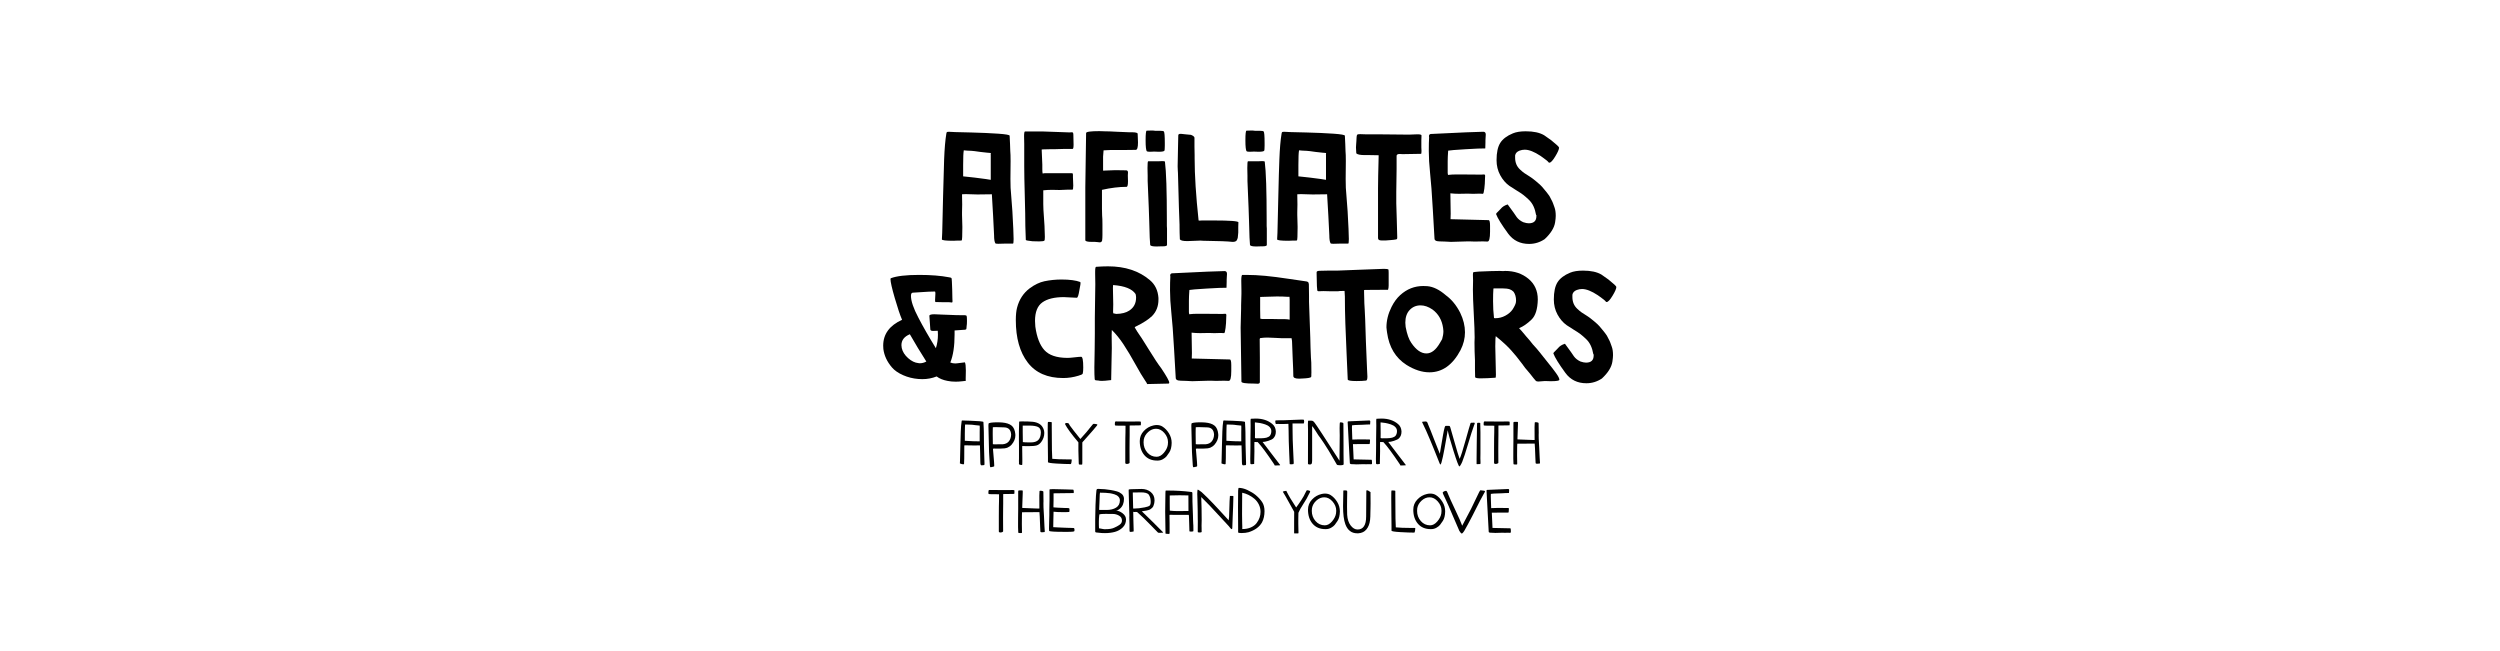 <svg viewBox="0 0 1920 500" xmlns="http://www.w3.org/2000/svg" data-sanitized-data-name="Layer 1" data-name="Layer 1" id="Layer_1">
  <g>
    <path d="M777.958,187.103h-6.702c-.487,0-1.279.02-2.376.062-1.097.04-1.849.061-2.254.061-1.3,0-2.031-.122-2.193-.365-.651-1.057-.975-3.087-.975-6.093-.408-9.179-.975-19.697-1.706-31.559-1.87.082-5.16.122-9.87.122h-1.706c-.975,0-2.397-.04-4.265-.122-1.87-.08-3.29-.122-4.265-.122-1.218,0-2.153.042-2.803.122.08,1.787.122,4.429.122,7.92,0,2.681-.042,4.63-.122,5.849v2.071c0,.976.04,2.438.122,4.387.08,1.95.122,3.454.122,4.509v1.097c0,6.092-.164,9.302-.487,9.626-.082.082-1.3.122-3.655.122-.244,0-.691.021-1.34.061-.651.042-1.139.061-1.462.061-5.849,0-8.773-.365-8.773-1.097.08-.975.162-2.619.244-4.935.08-2.315.122-3.96.122-4.935.08-2.925.263-10.681.548-23.273.284-12.591.548-21.851.792-27.781v-.244c.323-8.447.893-15.109,1.706-19.983.08-.811.324-1.258.731-1.34.244-.08.609-.122,1.096-.122,1.219,0,2.883.082,4.996.244.567,0,4.71.103,12.429.305,7.716.203,14.54.508,20.471.913,5.929.408,8.895.936,8.895,1.584.08.976.183,3.129.305,6.458.122,3.332.183,5.118.183,5.361.162,1.545.244,4.104.244,7.677,0,1.544-.021,3.838-.061,6.885-.042,3.046-.061,5.3-.061,6.763,0,3.168.04,5.443.122,6.823,1.137,13.485,1.828,24.004,2.071,31.559.162,2.925.244,5.525.244,7.799,0,2.355-.164,3.533-.487,3.533ZM760.898,138.12v-18.886c-.082-.244-.082-.528,0-.854.08-.323.08-.609,0-.853-.244-.08-.569-.122-.975-.122l-1.584-.122c-1.382-.08-3.21-.283-5.483-.609-2.275-.323-3.737-.527-4.386-.609l-2.559-.243c-.407,0-1.361-.04-2.863-.122-1.504-.08-2.458-.162-2.864-.243-.082.407-.164,1.077-.244,2.01-.082.936-.122,1.646-.122,2.133,0,.73-.021,1.909-.061,3.533-.042,1.626-.061,2.845-.061,3.655v8.651c.811.082,2.334.244,4.569.487,2.233.244,3.716.408,4.448.488,7.147.895,11.21,1.462,12.185,1.705Z"></path>
    <path d="M787.462,173.7c0-5.523-.143-13.261-.427-23.212-.286-9.95-.426-17.607-.426-22.969v-17.059c0-.649-.021-1.646-.061-2.985-.042-1.341-.061-2.294-.061-2.863,0-2.438.244-3.656.731-3.656h13.404c1.542,0,5.036.122,10.479.366,5.441.243,8.853.365,10.235.365.323,0,.689-.019,1.096-.061.406-.04.689-.062.853-.062.487,0,.792.225.914.671.122.447.183,1.482.183,3.106,0,.569.019,1.523.061,2.864.04,1.34.061,2.296.061,2.863,0,2.193-.244,3.29-.731,3.29h-5.849c-1.057,0-2.519.041-4.386.121-1.87.082-3.29.122-4.265.122h-3.29c-2.275,0-3.981.042-5.118.122-.408,0-.691.042-.853.122.08.569.122,1.504.122,2.802,0,1.383.061,2.845.183,4.387.122,1.544.183,3.007.183,4.387v3.29c0,1.626.08,2.803.244,3.533.649-.161,1.177-.243,1.584-.243h20.471c.567,0,.914.082,1.036.243.122.164.183.569.183,1.219v1.584c0,.326.04,1.301.122,2.925.08,1.626.122,2.844.122,3.655,0,2.031-.204,3.046-.609,3.046h-4.021c-2.601.164-4.55.244-5.849.244-.651,0-1.626-.02-2.924-.061-1.301-.04-2.235-.062-2.803-.062-2.357,0-4.63.122-6.824.365v10.602c0,2.437.183,5.991.548,10.661.366,4.673.548,8.226.548,10.662,0,.325.019.935.061,1.828.04.895.061,1.584.061,2.071,0,1.626-.122,2.559-.366,2.803-.407.407-1.748.608-4.021.608-.651,0-1.584-.019-2.802-.061-1.219-.04-1.992-.061-2.315-.061-3.25-.324-4.956-.649-5.118-.975,0-.976-.061-2.721-.183-5.24-.122-2.517-.183-4.305-.183-5.361Z"></path>
    <path d="M834.13,102.174c0-.975,3.37-1.462,10.114-1.462.567,0,1.298.021,2.193.061.893.042,1.462.062,1.706.062,2.437,0,5.746.121,9.931.365,4.183.244,7.128.365,8.834.365h2.193c3.086,0,4.63.408,4.63,1.219,0,.487.04,1.523.122,3.107.08,1.584.122,2.783.122,3.595,0,3.737-.569,5.604-1.706,5.604-.895,0-2.559.021-4.996.062-2.437.041-4.103.061-4.996.061h-9.626c-1.219,0-2.885.082-4.996.244h-.122v.121l-.366,4.752v10.724c.893,0,2.376-.062,4.447-.184,2.072-.121,3.717-.183,4.935-.183.567,0,1.95.021,4.143.062,2.193.041,3.573.061,4.143.061.975,0,1.462.569,1.462,1.706,0,.163-.021.508-.061,1.035-.042.529-.061.956-.061,1.28,0,.407.019,1.117.061,2.132.04,1.017.061,1.767.061,2.254,0,2.845-.366,4.265-1.097,4.265-5.769,0-12.063.773-18.887,2.315v14.5c0,2.357.04,4.104.122,5.239.162,1.463.244,3.737.244,6.824v8.164c0,1.625-.082,3.006-.244,4.143-.244.975-.853,1.462-1.828,1.462-.244,0-.773-.061-1.584-.183-.813-.122-1.504-.183-2.071-.183h-2.437c-3.332,0-4.996-.445-4.996-1.341v-40.575c0-5.036.101-12.124.305-21.263.202-9.139.304-15.941.304-20.41Z"></path>
    <path d="M880.676,100.347c.162,0,.872-.02,2.133-.062,1.258-.04,2.05-.061,2.376-.061h.122c.406,0,1.097.082,2.072.243h3.777c1.462,0,2.355.164,2.681.487.487.488.731,3.454.731,8.896v1.949c0,2.438-.122,3.777-.366,4.021-.487.487-1.87.73-4.143.73-.488,0-1.118-.019-1.889-.061-.773-.04-1.28-.061-1.523-.061h-.487c-.082,0-.487.021-1.218.061-.731.042-1.34.061-1.828.061-1.3,0-2.071-.121-2.315-.365-.651-.649-.975-3.451-.975-8.407,0-4.954.284-7.433.853-7.433ZM889.449,123.864c.405,0,.914-.02,1.523-.061.609-.04,1.036-.062,1.279-.062h.853c.975,0,1.502.164,1.584.487.975,7.555,1.462,22.462,1.462,44.719v4.63c0,.164.019.488.061.976.04.487.061.812.061.975v12.794c-.325.567-1.34.853-3.046.853h-.975c-.895.08-2.235.122-4.021.122-2.924,0-4.55-.365-4.874-1.097-.244-1.626-.488-7.595-.731-17.911-.082-4.144-.487-14.58-1.218-31.315v-4.143c0-.731-.021-1.646-.061-2.742-.042-1.097-.061-2.091-.061-2.985,0-3.411.162-5.157.487-5.239h7.677Z"></path>
    <path d="M906.996,102.784c.405.082,1.523.204,3.351.365,1.828.164,3.107.286,3.838.366h.365c1.706.65,2.639,1.382,2.803,2.193v6.945c0,2.924.04,5.077.122,6.458v2.437c0,12.916,1.015,28.839,3.046,47.765.08,0,.202.021.366.062.162.042.284.061.366.061l1.828-.122h8.773c12.834,0,19.252.487,19.252,1.463,0,.163-.021.65-.061,1.462-.042.812-.061,1.504-.061,2.071v4.265c0,.326-.042.773-.122,1.341-.082.569-.122,1.017-.122,1.34,0,.326-.042.731-.122,1.219-.082.487-.183.853-.305,1.097l-.426.853c-.164.326-.366.569-.609.731-.244.164-.548.305-.914.427-.366.121-.792.183-1.28.183h-.609c-3.088-.405-10.521-.689-22.298-.854l-1.95-.121h-.731c-.975,0-2.559.061-4.752.183s-3.819.183-4.874.183c-3.25,0-5.159-.445-5.727-1.341-.082-.648-.143-2.334-.183-5.057-.042-2.721-.061-4.283-.061-4.69v-1.463c-.244-4.466-.651-17.708-1.219-39.723l-.122-2.071c0-.323-.021-.832-.061-1.523-.042-.688-.061-1.197-.061-1.522,0-1.543.08-5.728.244-12.551.162-6.823.244-10.559.244-11.21,0-.812.567-1.219,1.706-1.219h.366Z"></path>
    <path d="M957.319,100.347c.162,0,.872-.02,2.133-.062,1.258-.04,2.05-.061,2.375-.061h.122c.405,0,1.097.082,2.071.243h3.777c1.463,0,2.355.164,2.681.487.487.488.731,3.454.731,8.896v1.949c0,2.438-.122,3.777-.365,4.021-.487.487-1.87.73-4.144.73-.487,0-1.117-.019-1.889-.061-.772-.04-1.279-.061-1.522-.061h-.487c-.082,0-.488.021-1.219.061-.731.042-1.34.061-1.828.061-1.3,0-2.071-.121-2.315-.365-.651-.649-.975-3.451-.975-8.407,0-4.954.284-7.433.853-7.433ZM966.092,123.864c.406,0,.914-.02,1.523-.061.609-.04,1.036-.062,1.279-.062h.854c.975,0,1.502.164,1.584.487.975,7.555,1.462,22.462,1.462,44.719v4.63c0,.164.019.488.061.976.04.487.062.812.062.975v12.794c-.326.567-1.341.853-3.047.853h-.975c-.895.08-2.235.122-4.021.122-2.925,0-4.551-.365-4.874-1.097-.244-1.626-.488-7.595-.731-17.911-.082-4.144-.487-14.58-1.218-31.315v-4.143c0-.731-.021-1.646-.061-2.742-.042-1.097-.061-2.091-.061-2.985,0-3.411.162-5.157.487-5.239h7.676Z"></path>
    <path d="M1035.424,187.103h-6.701c-.487,0-1.279.02-2.376.062-1.097.04-1.849.061-2.254.061-1.301,0-2.032-.122-2.193-.365-.651-1.057-.976-3.087-.976-6.093-.407-9.179-.975-19.697-1.705-31.559-1.87.082-5.16.122-9.87.122h-1.706c-.975,0-2.396-.04-4.265-.122-1.869-.08-3.29-.122-4.265-.122-1.219,0-2.153.042-2.803.122.08,1.787.122,4.429.122,7.92,0,2.681-.042,4.63-.122,5.849v2.071c0,.976.04,2.438.122,4.387.08,1.95.122,3.454.122,4.509v1.097c0,6.092-.164,9.302-.487,9.626-.082.082-1.301.122-3.656.122-.243,0-.69.021-1.34.061-.651.042-1.139.061-1.462.061-5.849,0-8.773-.365-8.773-1.097.08-.975.162-2.619.244-4.935.079-2.315.121-3.96.121-4.935.08-2.925.263-10.681.549-23.273.283-12.591.548-21.851.792-27.781v-.244c.323-8.447.893-15.109,1.706-19.983.08-.811.323-1.258.73-1.34.244-.08.609-.122,1.097-.122,1.219,0,2.883.082,4.996.244.567,0,4.71.103,12.429.305,7.716.203,14.54.508,20.471.913,5.929.408,8.895.936,8.895,1.584.08.976.183,3.129.305,6.458.122,3.332.183,5.118.183,5.361.162,1.545.244,4.104.244,7.677,0,1.544-.021,3.838-.062,6.885-.041,3.046-.061,5.3-.061,6.763,0,3.168.04,5.443.122,6.823,1.137,13.485,1.827,24.004,2.071,31.559.162,2.925.244,5.525.244,7.799,0,2.355-.164,3.533-.488,3.533ZM1018.365,138.12v-18.886c-.082-.244-.082-.528,0-.854.08-.323.08-.609,0-.853-.243-.08-.569-.122-.975-.122l-1.584-.122c-1.382-.08-3.21-.283-5.483-.609-2.275-.323-3.737-.527-4.387-.609l-2.559-.243c-.407,0-1.361-.04-2.863-.122-1.504-.08-2.458-.162-2.863-.243-.082.407-.164,1.077-.244,2.01-.082.936-.122,1.646-.122,2.133,0,.73-.021,1.909-.061,3.533-.042,1.626-.061,2.845-.061,3.655v8.651c.811.082,2.334.244,4.569.487,2.232.244,3.716.408,4.447.488,7.147.895,11.21,1.462,12.185,1.705Z"></path>
    <path d="M1057.479,103.149c13.647.164,21.891.244,24.735.244.567,0,1.603-.04,3.107-.122,1.502-.08,2.577-.122,3.229-.122,2.111,0,3.168.286,3.168.854,0,.243-.021.874-.061,1.889-.042,1.017-.062,1.645-.062,1.889v5.361c.08,1.139.122,2.071.122,2.803,0,1.462-.122,2.193-.365,2.193-1.788,0-4.062.041-6.823.121-2.763.082-5.24.122-7.434.122-.163,0-.487-.019-.975-.061-.487-.04-.853-.062-1.097-.062-1.626,0-2.437.487-2.437,1.463v9.991c0,1.057-.021,2.58-.062,4.569-.041,1.991-.061,3.473-.061,4.447s-.021,2.418-.061,4.326c-.042,1.909-.062,3.351-.062,4.325v8.773c0,1.219.122,5.221.366,12.002.243,6.783.365,11.312.365,13.586v.854c0,.407-.042.69-.122.853-.082.164-.325.305-.731.427-.407.122-1.057.225-1.949.305-.407,0-1.3.082-2.681.243-1.382.164-2.437.244-3.168.244h-3.533c-1.706,0-2.56-.609-2.56-1.828v-38.261c0-1.137.02-2.761.062-4.874.04-2.111.061-3.735.061-4.873.162-4.549.244-7.921.244-10.114,0-.567.019-1.462.061-2.681.04-1.218.061-2.111.061-2.681v-.121c-2.437-.08-4.712-.122-6.823-.122h-3.777c-3.493,0-5.687-.445-6.58-1.341-.163-1.624-.243-3.126-.243-4.508,0-1.055.04-1.786.122-2.193.079-.406.141-1.259.183-2.56.04-1.298.101-2.416.183-3.351.08-.933.243-1.522.487-1.767s1.015-.365,2.315-.365c.323,0,.914.021,1.767.061.853.042,1.481.061,1.889.061h9.139Z"></path>
    <path d="M1139.24,101.2c1.218,0,1.827.731,1.827,2.193,0,.325-.042,1.017-.122,2.071-.081,1.057-.121,1.87-.121,2.438v1.462l-.122,4.63c-.487,0-1.462.021-2.925.062-1.462.042-2.437.061-2.924.061-.975,0-2.479.082-4.509.244-2.031.163-3.575.243-4.63.243-8.042.487-12.551.854-13.525,1.097-.244,3.332-.365,6.093-.365,8.286v8.895c0,.326.079.813.243,1.462,1.95-.243,4.102-.365,6.458-.365h3.168c7.799,0,12.834.042,15.109.122h.731c.323,0,.73-.02,1.219-.062.487-.039.811-.061.975-.061.567,0,.853.365.853,1.097,0,.082-.021.427-.061,1.036-.042.608-.062,1.157-.062,1.645,0,2.113-.163,4.489-.487,7.128-.325,2.641-.69,3.96-1.097,3.96-.487-.079-1.382-.121-2.681-.121-.487,0-1.218.021-2.193.061-.975.042-1.666.061-2.071.061h-1.097c-.407,0-1.017-.019-1.827-.061-.813-.04-1.383-.061-1.706-.061-.731,0-1.849.021-3.351.061-1.505.042-2.662.061-3.473.061-2.275,0-4.469-.121-6.58-.365,0,2.193.04,4.834.122,7.92.079,3.089.121,5.688.121,7.799,0,.407-.021,1.057-.061,1.949-.042.896-.061,1.626-.061,2.193,2.842,0,7.695.122,14.561.366,6.863.243,11.759.365,14.683.365.731,0,1.097,1.462,1.097,4.387v4.508c0,5.038-.651,7.555-1.949,7.555-.731-.08-1.95-.122-3.655-.122-.651,0-1.688.021-3.107.062-1.423.042-2.458.061-3.107.061-1.626,0-2.803-.04-3.533-.122h-2.193c-1.463,0-3.555.062-6.275.184-2.723.121-4.773.183-6.153.183-1.139,0-2.681-.082-4.631-.244-.407,0-1.035-.019-1.889-.061-.853-.04-1.584-.062-2.192-.062-.609,0-1.24-.061-1.889-.183-.651-.121-1.158-.345-1.523-.67-.365-.323-.549-.731-.549-1.219-.163-2.437-.59-9.809-1.279-22.115-.69-12.307-1.401-21.79-2.132-28.452-.651-6.254-.975-11.859-.975-16.814,0-4.467.079-7.961.243-10.479-.082-.162-.122-.445-.122-.853,0-.975.446-1.542,1.341-1.706,22.987-1.137,36.351-1.706,40.088-1.706h.366Z"></path>
    <path d="M1179.693,165.048c-.407-2.437-1.057-4.63-1.949-6.579-.895-1.95-2.132-3.675-3.717-5.179-1.584-1.503-2.984-2.721-4.203-3.656-1.219-.933-3.007-2.111-5.361-3.533-2.357-1.42-4.104-2.538-5.239-3.351-2.845-2.029-5.2-4.771-7.067-8.225-1.87-3.452-2.803-7.29-2.803-11.516,0-5.849.954-10.274,2.863-13.281,1.908-3.004,5.137-5.441,9.688-7.311,2.517-1.055,5.807-1.584,9.869-1.584,6.011,0,10.723,1.017,14.135,3.046,2.437,1.626,4.223,2.885,5.361,3.777,4.061,3.25,6.093,5.159,6.093,5.727,0,1.301-.976,3.555-2.925,6.763-1.949,3.21-3.454,4.813-4.509,4.813-.243,0-.407-.04-.487-.122-.325-.487-.895-1.055-1.705-1.706-.813-.649-1.706-1.319-2.682-2.011-.975-.688-1.625-1.157-1.949-1.4-4.794-3.169-8.814-4.753-12.062-4.753-1.383,0-2.723.244-4.021.731-1.949.731-3.088,1.949-3.412,3.655v1.706c0,1.87.305,3.555.914,5.057.609,1.504,1.563,2.863,2.863,4.082,1.299,1.219,2.396,2.133,3.29,2.742.894.608,2.193,1.442,3.899,2.497,1.137.651,2.883,1.95,5.239,3.899,2.355,1.949,3.857,3.332,4.509,4.143.323.408.954,1.158,1.889,2.255.933,1.097,1.502,1.787,1.706,2.071.201.285.628.853,1.279,1.706.649.853,1.075,1.522,1.279,2.01.202.488.548,1.158,1.035,2.011.488.854.894,1.728,1.219,2.62.324.895.689,1.909,1.097,3.046.649,1.706.975,3.899.975,6.58,0,1.219-.163,2.885-.487,4.996-.65,4.225-3.332,8.529-8.042,12.916-3.655,2.437-7.637,3.655-11.941,3.655-6.823,0-12.185-2.639-16.084-7.92-5.037-6.904-8.124-11.899-9.26-14.988,0-.243.183-.567.548-.975.365-.405.853-.893,1.462-1.462.609-.567,1.116-1.097,1.523-1.584,1.219-1.542,3.004-2.681,5.361-3.412,3.899,5.281,6.214,8.529,6.945,9.748,1.219,1.626,2.883,2.925,4.996,3.899,1.706.569,3.126.853,4.265.853,3.899,0,5.849-1.827,5.849-5.482v-.854l-.244-.122Z"></path>
    <path d="M741.038,278.263c.487.975.731,3.046.731,6.214,0,.812-.021,1.991-.061,3.533-.042,1.544-.061,2.52-.061,2.925,0,.975.04,1.504.122,1.584h-.244c-.082,0-.975.101-2.681.305-1.706.202-3.332.305-4.874.305-2.275,0-4.387-.204-6.336-.609-3.412-.649-6.174-1.786-8.286-3.412-3.494,1.383-7.149,2.071-10.966,2.071-1.382,0-2.397-.039-3.046-.121-4.143-.324-8.063-1.299-11.758-2.925-3.697-1.624-6.561-3.613-8.59-5.971-3.737-4.387-5.931-9.097-6.58-14.134-.082-.567-.122-1.421-.122-2.559,0-8.854,4.832-15.476,14.5-19.862-1.544-3.573-3.412-9.139-5.605-16.692-2.193-7.555-3.29-12.387-3.29-14.501,0-.323.08-.566.244-.73,4.467-1.706,11.738-2.559,21.811-2.559,8.935,0,16.572.608,22.908,1.827,1.137.164,1.767.366,1.889.609.122.244.223,1.179.305,2.803.08,1.139.162,3.188.244,6.153.08,2.966.122,5.057.122,6.275,0,.487.019,1.035.061,1.645.04.609.061.956.061,1.036,0,.569-.204.853-.609.853-.082,0-.386-.04-.914-.122-.529-.079-.996-.121-1.401-.121h-4.752c-2.845,0-4.63-.04-5.362-.122-.244,0-.365-.487-.365-1.462,0-.488.04-1.341.122-2.56.08-1.218.122-2.071.122-2.559,0-.975-.122-1.462-.366-1.462h-1.218c-1.95,0-4.935.143-8.956.427-4.021.285-6.275.426-6.763.426-.975,0-1.462.813-1.462,2.438,0,3.98,1.908,9.586,5.727,16.814,3.574,6.906,8.042,14.704,13.404,23.396,1.055-3.33,1.584-6.781,1.584-10.357,0-1.298-.042-2.315-.122-3.046-.895.082-2.113.122-3.655.122-1.382,0-2.072-.406-2.072-1.219,0-.731-.122-2.478-.365-5.239-.244-2.761-.366-4.467-.366-5.118,0-.811,1.259-1.219,3.777-1.219.649,0,1.645.042,2.985.122,1.34.082,2.254.122,2.742.122,1.624,0,3.817.082,6.58.244,2.761.163,6.172.243,10.235.243h.853c.811,0,1.298.204,1.462.609.162.407.244,1.666.244,3.777,0,1.788-.082,3.088-.244,3.899-.082.407-.122.874-.122,1.401,0,.529-.042.853-.122.975-.082.122-.265.243-.548.365-.286.122-.792.183-1.523.183-.244,0-1.118.062-2.62.183-1.504.122-2.945.225-4.326.305v3.047c0,9.099-1.097,16.287-3.29,21.566,1.219.487,2.477.731,3.777.731.731,0,1.259-.04,1.584-.122l5.849-.73ZM711.428,277.654c-.164-.244-.366-.567-.609-.976-.244-.405-.447-.73-.609-.975-3.25-5.035-7.067-11.371-11.454-19.008-4.307,1.788-6.458,4.59-6.458,8.407,0,.487.08,1.219.244,2.193.649,2.845,2.273,5.422,4.874,7.737,2.599,2.315,5.239,3.595,7.92,3.838.08,0,.244.021.488.062.244.042.405.061.487.061,1.786,0,3.492-.445,5.118-1.34Z"></path>
    <path d="M826.941,228.671c-1.218,0-2.905-.08-5.057-.244-2.153-.161-3.758-.243-4.813-.243-7.231,0-12.733,1.34-16.511,4.021s-5.666,7.434-5.666,14.257c0,.812.08,2.275.244,4.387,1.137,8.205,3.473,14.237,7.006,18.095,3.534,3.858,9.28,5.829,17.242,5.909h.609c1.137,0,2.903-.141,5.3-.427,2.395-.283,4.082-.427,5.057-.427,1.055,0,1.584,2.763,1.584,8.286,0,2.031-.122,3.533-.366,4.509-.164.569-.895,1.017-2.193,1.34-.407.164-.731.286-.975.365-3.981,1.219-7.92,1.828-11.819,1.828-12.105,0-21.202-3.979-27.294-11.941-6.092-7.96-9.139-18.805-9.139-32.533,0-3.979.324-7.189.975-9.626,1.624-6.254,4.874-11.21,9.748-14.865,3.735-2.761,7.473-4.549,11.21-5.361,4.305-.894,8.691-1.341,13.16-1.341,6.254,0,11.088.651,14.5,1.949.162.896.122,1.788-.122,2.681-.164.651-.386,1.87-.67,3.656-.286,1.787-.59,3.188-.914,4.203-.326,1.017-.691,1.523-1.097,1.523Z"></path>
    <path d="M841.807,204.91c3.33-.243,6.376-.365,9.139-.365,13.16,0,23.882,3.533,32.168,10.601,3.979,3.332,6.172,7.88,6.58,13.647v1.34c0,5.038-1.626,9.221-4.874,12.551-2.763,2.681-7.067,5.443-12.916,8.286,0,.081-.082.163-.244.243l-.244.122c.08.163.223.407.426.73.202.326.345.569.426.731.08.164.202.365.366.609.162.244.305.469.426.67.122.204.223.387.305.549,1.95,2.681,4.914,7.271,8.895,13.769,3.979,6.5,7.189,11.332,9.626,14.5,4.061,6.093,6.093,9.748,6.093,10.967,0,.487-.204.73-.609.73-.813,0-3.515.062-8.103.183-4.59.122-7.332.183-8.225.183-.244-.65-.773-1.544-1.584-2.681-1.95-2.842-4.469-7.066-7.555-12.672-3.088-5.605-6.074-10.601-8.956-14.987-2.884-4.387-5.91-8.122-9.078-11.21-.082.651-.122,1.991-.122,4.021,0,1.218.019,2.924.061,5.117.04,2.193.061,3.819.061,4.874,0,2.601-.042,4.55-.122,5.849l-.365,18.643c-.244,0-.834.062-1.767.183-.935.122-1.87.225-2.802.305-.935.082-1.767.122-2.498.122-1.382,0-2.235-.08-2.559-.244-.325-.079-.773-.121-1.34-.121-.569,0-.996-.08-1.279-.244-.286-.162-.426-.487-.426-.975-.164-1.786-.244-4.71-.244-8.773,0-3.898.08-8.529.244-13.891.08-2.761.122-6.781.122-12.062v-12.063c0-3.004.061-7.351.183-13.038.122-5.685.183-9.991.183-12.916,0-3.411-.042-6.01-.122-7.798v-1.706c0-2.517.244-3.777.731-3.777ZM854.844,218.922c0,.244-.021.59-.061,1.036-.042.447-.061.792-.061,1.035,0,1.383.04,3.515.122,6.397.08,2.884.122,5.017.122,6.396,0,2.52-.042,4.347-.122,5.483,0,.164.019.387.061.671.04.285.061.508.061.67.162.082.933.243,2.315.487,4.223-.08,7.555-.933,9.992-2.559,3.492-2.273,5.239-5.605,5.239-9.992,0-.893-.122-1.786-.365-2.681-2.601-3.979-8.368-6.294-17.303-6.945Z"></path>
    <path d="M940.504,208.2c1.219,0,1.828.731,1.828,2.193,0,.325-.042,1.017-.122,2.071-.082,1.057-.122,1.87-.122,2.438v1.462l-.122,4.63c-.487,0-1.462.021-2.924.062-1.462.042-2.437.061-2.924.061-.975,0-2.479.082-4.509.244-2.031.163-3.575.243-4.63.243-8.042.487-12.551.854-13.525,1.097-.244,3.332-.366,6.093-.366,8.286v8.895c0,.326.08.813.244,1.462,1.95-.243,4.101-.365,6.458-.365h3.168c7.798,0,12.834.042,15.109.122h.731c.323,0,.731-.02,1.218-.062.487-.039.811-.061.975-.061.567,0,.853.365.853,1.097,0,.082-.021.427-.061,1.036-.042.608-.061,1.157-.061,1.645,0,2.113-.164,4.489-.487,7.128-.326,2.641-.691,3.96-1.097,3.96-.488-.079-1.382-.121-2.681-.121-.488,0-1.219.021-2.193.061-.975.042-1.666.061-2.072.061h-1.097c-.407,0-1.017-.019-1.828-.061-.813-.04-1.382-.061-1.706-.061-.731,0-1.849.021-3.351.061-1.504.042-2.662.061-3.473.061-2.275,0-4.468-.121-6.58-.365,0,2.193.04,4.834.122,7.92.08,3.089.122,5.688.122,7.799,0,.407-.021,1.057-.061,1.949-.042.895-.061,1.626-.061,2.193,2.842,0,7.695.122,14.561.365,6.863.244,11.758.366,14.683.366.731,0,1.097,1.462,1.097,4.386v4.509c0,5.038-.651,7.555-1.95,7.555-.731-.08-1.949-.122-3.655-.122-.651,0-1.687.021-3.107.062-1.422.042-2.458.061-3.107.061-1.626,0-2.802-.04-3.534-.122h-2.193c-1.462,0-3.554.062-6.275.183-2.723.122-4.773.184-6.153.184-1.139,0-2.681-.082-4.63-.244-.408,0-1.036-.019-1.889-.061-.853-.04-1.584-.062-2.193-.062s-1.239-.061-1.889-.183c-.651-.122-1.158-.345-1.523-.67-.366-.324-.548-.731-.548-1.219-.164-2.437-.59-9.809-1.279-22.115-.691-12.307-1.401-21.79-2.133-28.452-.651-6.254-.975-11.859-.975-16.814,0-4.467.08-7.961.244-10.479-.082-.162-.122-.445-.122-.853,0-.975.445-1.542,1.34-1.706,22.987-1.137,36.351-1.706,40.088-1.706h.365Z"></path>
    <path d="M953.42,293.129c0-3.979-.103-10.863-.305-20.653-.204-9.788-.305-16.754-.305-20.897,0-1.624.061-4.04.183-7.25.122-3.208.183-5.666.183-7.371v-2.438c0-1.949.08-4.874.244-8.773v-2.802c0-.812-.021-2.072-.061-3.777-.042-1.706-.061-2.883-.061-3.534,0-3.004.284-4.508.853-4.508h2.924c4.71,0,9.626.243,14.744.73,5.118.487,11.149,1.261,18.095,2.315,6.945,1.057,11.107,1.666,12.489,1.828.975.081,1.664.265,2.071.548.406.285.649.874.731,1.767.08,2.113.122,5.118.122,9.017v4.387c0,.408.019,1.017.061,1.828.04.812.062,1.422.062,1.828l.853,23.882c0,1.706.061,4.246.183,7.615.122,3.372.223,5.952.305,7.737.244,1.383.365,5.2.365,11.454-.081.569-.103,1.077-.061,1.523.04.447.04.874,0,1.279-.042.407-.103.651-.183.73-.569.569-2.763.936-6.58,1.097-.243,0-.691.021-1.34.062-.651.042-1.097.061-1.341.061-2.924,0-4.387-.689-4.387-2.071,0-2.599-.163-7.128-.487-13.586-.325-6.458-.487-10.662-.487-12.611,0-.323-.021-.628-.061-.914-.042-.283-.104-.609-.183-.975-.082-.365-.122-.67-.122-.914h-7.555c-.813,0-2.479-.08-4.996-.243-2.519-.162-4.508-.244-5.971-.244-1.787,0-3.533.122-5.239.365-.244,0-.407.042-.487.122,0,.326-.082.487-.244.487.08,2.357.122,7.149.122,14.378v18.765c0,.894-.569,1.341-1.706,1.341-.163,0-.548-.021-1.157-.061-.609-.042-1.117-.062-1.523-.062-6.5,0-9.748-.487-9.748-1.462ZM969.139,244.999h8.042c.731,0,1.807.021,3.229.061,1.42.042,2.456.061,3.106.061h3.534c.975,0,2.111.122,3.412.366v-15.354c0-.243-.021-.609-.062-1.097-.042-.487-.061-.853-.061-1.097h-1.828c-2.031-.161-4.672-.243-7.92-.243-1.544,0-3.759.061-6.641.183-2.885.122-4.936.183-6.153.183v9.504c0,3.25.04,5.647.121,7.189.244.082.567.122.976.122v.122h.243Z"></path>
    <path d="M1061.622,222.578c-3.655,0-6.805.021-9.443.062-2.641.042-4.164.061-4.569.061v1.706c0,.731.02,1.626.062,2.681.039,1.057.061,1.788.061,2.193,0,2.031.122,4.834.365,8.407.244,3.576.366,6.175.366,7.799.243,9.504.73,22.42,1.462,38.747.162,2.113.243,3.777.243,4.996,0,1.87-.325,2.885-.975,3.046-1.949.244-4.387.366-7.311.366-4.551,0-6.824-.405-6.824-1.219-.163-4.223-.447-10.662-.853-19.312-.407-8.651-.731-16.551-.975-23.7-.244-7.146-.365-14.053-.365-20.714,0-.324-.042-1.015-.122-2.071-.082-1.055-.122-1.786-.122-2.193h-.853c-1.057,0-1.87.021-2.438.061-.569.042-.895.061-.975.061-.082,0-.164.021-.244.062-.081.042-.183.061-.305.061h-6.641c-2.113,0-3.655-.04-4.63-.122-.569,0-1.261.021-2.071.062-.813.042-1.341.061-1.584.061-.731,0-1.139-.243-1.219-.73-.244-1.868-.365-4.305-.365-7.312,0-.323-.021-1.137-.062-2.437-.042-1.299-.061-2.315-.061-3.047v-1.097c0-.73.893-1.097,2.681-1.097.567,0,1.502-.019,2.803-.061,1.298-.04,2.233-.061,2.802-.061h7.189c2.438-.08,8.204-.305,17.303-.671,9.097-.365,15.109-.588,18.033-.67h1.341c1.38,0,2.355.122,2.924.366.162.325.244,1.218.244,2.681v9.747c0,1.301-.164,2.397-.487,3.29h-4.387Z"></path>
    <path d="M1096.227,219.776c4.549.407,9.261,2.722,14.135,6.945,4.467,3.25,8.164,7.758,11.089,13.524,2.437,5.038,3.655,10.034,3.655,14.988,0,4.63-1.139,9.18-3.412,13.646-6.013,11.374-13.973,17.059-23.882,17.059-5.688,0-11.576-1.907-17.669-5.727-8.367-5.361-13.323-13.605-14.865-24.735,0-.162-.082-.75-.244-1.767-.163-1.015-.243-1.767-.243-2.254,0-5.28,1.299-10.52,3.899-15.719,1.867-3.735,4.101-6.782,6.701-9.139,5.118-4.631,11.007-6.945,17.668-6.945,1.381,0,2.438.042,3.168.122ZM1108.29,251.822c-.895-6.093-3.615-10.803-8.164-14.135-3.088-2.111-6.134-3.168-9.139-3.168-3.332,0-6.113,1.179-8.347,3.534-2.235,2.356-3.351,5.604-3.351,9.747,0,.731.08,1.828.244,3.29,1.055,5.605,2.517,9.708,4.386,12.307,3.656,5.361,7.513,8.042,11.576,8.042,3.817,0,7.269-2.681,10.357-8.042.161-.323.445-.811.853-1.462.405-.649.689-1.137.853-1.462.649-2.193.976-4.265.976-6.215,0-.648-.082-1.462-.244-2.437Z"></path>
    <path d="M1164.706,273.877c-.407-.406-1.626-1.828-3.655-4.265-2.601-3.086-6.702-6.903-12.307-11.454v.122c0,.164-.042.469-.122.914-.082.447-.122.752-.122.914-.082,1.3-.122,3.289-.122,5.97,0,1.788.062,4.448.184,7.981.121,3.533.183,6.195.183,7.98,0,.651.019,1.626.061,2.925.04,1.301.061,2.193.061,2.681,0,1.626-.121,2.438-.365,2.438l-6.214.365c-.976.082-2.681.122-5.118.122-2.519,0-3.94-.284-4.265-.854-.082-1.137-.122-3.168-.122-6.092v-6.946c-.243-4.466-.365-9.017-.365-13.646,0-.487.02-1.137.061-1.949.04-.812.062-1.463.062-1.95,0-3.817-.225-9.809-.67-17.973-.448-8.164-.671-14.397-.671-18.703,0-.731.02-1.908.062-3.534.04-1.624.061-2.803.061-3.533,0-.406-.021-1.137-.061-2.193-.042-1.055-.062-1.786-.062-2.193,0-.975.04-1.542.122-1.706.162-.323,1.664-.567,4.509-.731,7.146-.323,12.508-.487,16.084-.487.243,0,.628.021,1.157.062.527.042.954.061,1.279.061.162,0,.427-.019.792-.061.366-.04.629-.062.792-.062,7.067,0,13.018,1.992,17.852,5.971,4.832,3.981,7.25,9.303,7.25,15.962-.164,7.312-1.748,12.429-4.753,15.354-3.168,3.088-6.378,5.321-9.626,6.701.731.651,2.6,2.803,5.605,6.458v.122h.122c.567.569,1.38,1.504,2.437,2.803,1.055,1.301,1.828,2.275,2.315,2.925,2.273,2.437,3.939,4.346,4.996,5.727.975,1.301,2.985,3.819,6.031,7.555,3.046,3.737,5.34,6.701,6.885,8.895,1.705,2.357,2.559,4.063,2.559,5.118,0,.73-2.235,1.097-6.702,1.097-.487,0-1.157-.021-2.01-.062-.854-.042-1.443-.061-1.768-.061h-.853l-4.752.365c-.975,0-1.626-.164-1.95-.487-.73-.731-2.314-2.681-4.752-5.849h-.122v-.122c-2.601-2.924-4.508-5.319-5.727-7.189-.164-.243-1.584-2.071-4.265-5.482ZM1150.815,221.481h-3.777c0,.082-.021.204-.062.366-.041.163-.061.285-.061.365-.164,1.949-.243,4.996-.243,9.139,0,4.551.243,8.855.73,12.916.08,0,.244.021.487.061.244.042.406.062.487.062,2.761,0,5.341-.649,7.737-1.95,2.396-1.298,4.244-2.882,5.545-4.752,1.542-2.437,2.395-4.265,2.559-5.483,0-.161.019-.405.061-.73.04-.324.062-.527.062-.609,0-2.761-.651-5.036-1.95-6.823-.812-.812-1.747-1.421-2.803-1.828-1.382-.487-3.249-.731-5.604-.731h-3.168Z"></path>
    <path d="M1223.681,272.048c-.407-2.437-1.057-4.63-1.949-6.579-.895-1.95-2.132-3.675-3.717-5.179-1.584-1.503-2.984-2.721-4.203-3.656-1.219-.933-3.007-2.111-5.361-3.533-2.357-1.42-4.104-2.538-5.239-3.351-2.845-2.029-5.2-4.771-7.067-8.225-1.87-3.452-2.803-7.29-2.803-11.516,0-5.849.954-10.274,2.863-13.281,1.908-3.004,5.137-5.441,9.688-7.311,2.517-1.055,5.807-1.584,9.869-1.584,6.011,0,10.723,1.017,14.135,3.046,2.437,1.626,4.223,2.885,5.361,3.777,4.061,3.25,6.093,5.159,6.093,5.727,0,1.301-.976,3.555-2.925,6.763-1.949,3.21-3.454,4.813-4.509,4.813-.243,0-.407-.04-.487-.122-.325-.487-.895-1.055-1.705-1.706-.813-.649-1.706-1.319-2.682-2.011-.975-.688-1.625-1.157-1.949-1.4-4.794-3.169-8.814-4.753-12.062-4.753-1.383,0-2.723.244-4.021.731-1.949.731-3.088,1.949-3.412,3.655v1.706c0,1.87.305,3.555.914,5.057.609,1.504,1.563,2.863,2.863,4.082,1.299,1.219,2.396,2.133,3.29,2.742.894.608,2.193,1.442,3.899,2.497,1.137.651,2.883,1.95,5.239,3.899,2.355,1.949,3.857,3.332,4.509,4.143.323.408.954,1.158,1.889,2.255.933,1.097,1.502,1.787,1.706,2.071.201.285.628.853,1.279,1.706.649.853,1.075,1.522,1.279,2.01.202.488.548,1.158,1.035,2.011.488.854.894,1.728,1.219,2.62.324.895.689,1.909,1.097,3.046.649,1.706.975,3.899.975,6.58,0,1.218-.163,2.884-.487,4.995-.65,4.226-3.332,8.53-8.042,12.916-3.655,2.438-7.637,3.656-11.941,3.656-6.823,0-12.185-2.64-16.084-7.921-5.037-6.903-8.124-11.899-9.26-14.987,0-.243.183-.567.548-.975.365-.405.853-.893,1.462-1.462.609-.567,1.116-1.097,1.523-1.584,1.219-1.542,3.004-2.681,5.361-3.412,3.899,5.281,6.214,8.529,6.945,9.748,1.219,1.626,2.883,2.924,4.996,3.899,1.706.569,3.126.853,4.265.853,3.899,0,5.849-1.828,5.849-5.483v-.853l-.244-.122Z"></path>
  </g>
  <g>
    <path d="M755.899,357.176c-.194,0-.51.032-.948.097-.438.065-.753.098-.948.098-.356,0-.616-.098-.777-.292-.227-.389-.34-1.198-.34-2.43-.065-1.101-.105-3.207-.121-6.317-.017-3.11-.073-5.199-.17-6.269-.746.032-2.089.049-4.033.049h-.681c-.389,0-1.409-.017-3.062-.049-1.652-.032-2.672-.049-3.062-.049-.519,0-.907.017-1.166.049,0,8.553-.065,13.267-.194,14.142,0,.26-.211.389-.632.389-.292,0-.648-.057-1.069-.17-.421-.113-.777-.227-1.069-.341-.292-.113-.438-.186-.438-.219.032-.389.064-1.045.097-1.968.032-.923.049-1.579.049-1.968.032-1.167.104-4.26.219-9.282.113-5.021.219-8.715.316-11.08v-.097c.129-3.369.356-6.026.68-7.97.032-.323.129-.502.292-.534.097-.032.243-.049.438-.049.486,0,1.149.032,1.992.097.162,0,1.58.041,4.252.122,2.672.081,4.964.202,6.876.364,1.911.162,2.867.373,2.867.632,0,.097.081,1.669.243,4.714.064.615.097,1.636.097,3.062,0,6.317.129,13.234.389,20.75.064,1.166.097,2.203.097,3.11,0,.939-.065,1.409-.194,1.409ZM752.4,338.953v-7.192c0-.129.008-.623.024-1.481.016-.858.024-1.531.024-2.017,0-.778-.017-1.247-.049-1.409-.097-.032-.227-.049-.389-.049l-.583-.049c-.551-.032-1.353-.113-2.406-.243-1.053-.129-1.661-.21-1.822-.243l-1.021-.097c-.163-.032-.996-.064-2.502-.098-1.507-.031-2.341-.048-2.503-.048-.033.194-.065.907-.097,2.138-.033,1.231-.048,1.928-.048,2.09,0,.291-.009.762-.024,1.409-.017.648-.024,1.135-.024,1.458v5.394c.292.033,1.336.09,3.134.171,1.798.081,2.859.138,3.183.17.518,0,1.385.017,2.6.048,1.215.033,2.048.049,2.502.049Z"></path>
    <path d="M759.204,325.443c.032-.744,2.527-1.117,7.483-1.117.907,0,1.896.049,2.964.146,3.239.292,5.662,1.094,7.265,2.405,1.604,1.312,2.551,3.459,2.843,6.439.032.26.049.632.049,1.117,0,2.463-.989,4.844-2.964,7.144-.713.843-1.733,1.572-3.062,2.188-1.199.519-3.175.777-5.929.777-.194,0-.932-.008-2.211-.024-1.28-.016-2.001-.024-2.163-.024-.097,0-.194.009-.292.024-.097.017-.203.041-.316.073-.114.032-.203.048-.268.048v.243c.129,2.235.389,5.297.778,9.185l.097,1.409c.064.907.097,1.539.097,1.896,0,.551-.049.842-.146.875-1.231.389-2.187.583-2.867.583-.097,0-.211-.454-.34-1.361-.13-1.23-.243-3.013-.34-5.345-.097-2.333-.194-4.017-.292-5.055-.324-11.565-.486-18.287-.486-20.167,0-.972.032-1.458.097-1.458ZM762.411,332.15v1.409c0,.615.016,1.879.049,3.79.032,1.912.048,3.159.048,3.742,0,.097.469.146,1.41.146,3.822,0,5.912-.016,6.269-.049,2.073-.194,3.636-.972,4.689-2.332,1.052-1.361,1.611-3.062,1.677-5.103-.194-3.693-2.058-5.54-5.588-5.54-.13,0-1.183-.032-3.159-.098-1.976-.064-3.045-.097-3.207-.097-.551,0-1.248.032-2.09.097-.032.228-.057.899-.073,2.017-.017,1.118-.024,1.791-.024,2.018Z"></path>
    <path d="M785.153,354.309l-.049,2.479c-.033.227-.243.34-.632.34-.227,0-.494-.041-.802-.121-.308-.081-.559-.163-.753-.243-.195-.081-.292-.154-.292-.219-.065-.064-.097-.274-.097-.632,0-.162.016-.356.049-.583v-.34c0-.098-.008-.251-.024-.462-.017-.21-.024-.364-.024-.462,0-.227.008-.551.024-.972.016-.421.024-.729.024-.924v-9.524c0-.453-.008-1.101-.024-1.943-.017-.843-.024-1.49-.024-1.944v-7.435c0-.81.032-2.098.097-3.863s.097-2.989.097-3.669c.259-.098,1.118-.146,2.576-.146,3.239,0,5.88.098,7.921.292,4.114.485,6.787,2.203,8.018,5.151,0,.032.032.081.097.146.453,1.005.68,2.09.68,3.256,0,2.527-.777,4.844-2.333,6.949-1.069,1.394-2.252,2.276-3.547,2.648-1.296.373-3.353.559-6.172.559-.259-.032-1.506-.049-3.742-.049h-1.166v1.993c0,.843.016,2.154.048,3.936.032,1.782.049,3.095.049,3.937v1.847ZM791.568,339.779c2.688,0,4.641-.623,5.855-1.871,1.215-1.246,1.871-3.15,1.968-5.71,0-2.17-.737-3.604-2.211-4.301-1.475-.696-3.669-1.044-6.585-1.044h-5.151v4.811c0,.519.016,1.749.048,3.693.032,1.943.049,3.158.049,3.645v.534c.615.163,2.624.243,6.026.243Z"></path>
    <path d="M807.75,324.471v3.45c0,.746.007,1.767.024,3.062.016,1.297.024,2.317.024,3.062v1.021c0,8.294.113,14.062.34,17.3,2.98.292,6.706.438,11.177.438h3.256c.356,0,.534.13.534.389,0,.519-.081,1.184-.243,1.993-.163.81-.357,1.215-.583,1.215-2.787,0-6.39-.129-10.812-.389-4.422-.26-6.633-.632-6.633-1.118v-3.693c0-.064-.032-2.923-.097-8.577-.065-5.652-.097-9.97-.097-12.95,0-2.43.016-3.969.049-4.617.032-.647.081-.972.146-.972.032-.032.098-.049.195-.049h.923c1.198,0,1.798.146,1.798.438Z"></path>
    <path d="M828.208,339.73c-5.248-6.22-8.634-10.819-10.156-13.801-.033-.064-.048-.146-.048-.243,0-.55.34-.826,1.021-.826.129,0,.34.017.631.049s.518.049.681.049c.129,0,.348.227.656.68.308.454.526.844.656,1.167,1.069,1.555,3.758,5.005,8.067,10.351,3.466-3.758,6.543-7.387,9.233-10.886.356-.485.712-.744,1.069-.777.064,0,.356.024.875.073.518.049.964.121,1.336.219.372.097.559.227.559.389,0,.097-.033.194-.097.291-.065.098-.146.212-.243.341-.097.13-.163.227-.194.291-1.782,2.204-3.832,4.585-6.147,7.144-2.316,2.56-3.815,4.245-4.495,5.055l-.389.534v15.647c0,.746-.065,1.183-.194,1.312-.163,0-.381.008-.656.024-.275.016-.478.024-.607.024-.616,0-1.021-.098-1.215-.292-.065-.647-.097-1.101-.097-1.36-.097-1.75-.146-3.516-.146-5.297,0-.843-.033-2.105-.098-3.791v-6.366Z"></path>
    <path d="M862.566,323.694c.55,0,1.295.009,2.235.024.939.017,1.62.024,2.041.024.842,0,2.138-.008,3.888-.024,1.75-.016,3.159-.024,4.228-.024.81,0,1.215.114,1.215.34,0,.033.007.163.024.389.016.228.024.422.024.584,0,1.102-.065,1.651-.194,1.651-.713,0-1.612.018-2.697.049-1.085.033-2.065.049-2.94.049h-1.263c-1.038,0-1.555.017-1.555.049v7.483c0,.422-.008,1.029-.024,1.822-.017.794-.024,1.385-.024,1.773,0,.746-.008,1.896-.024,3.451-.017,1.555-.024,2.721-.024,3.498.032,1.588.048,4.99.048,10.205v.341c0,.227-.219.438-.656.632-.438.194-.899.291-1.385.291-.843,0-1.263-.274-1.263-.826v-11.371c0-.875.007-2.179.024-3.912.016-1.732.024-3.021.024-3.863.064-1.813.097-3.158.097-4.033,0-.227.008-1.109.024-2.648.016-1.538.024-2.422.024-2.648v-.049c-.972-.032-2.317-.049-4.034-.049h-1.555c-1.329,0-2.155-.064-2.479-.194-.097-.129-.146-.421-.146-.874,0-.973.097-1.652.292-2.041.098-.098.405-.146.923-.146.129,0,.365.009.705.024.34.017.59.024.753.024h3.693Z"></path>
    <path d="M885.746,326.755c.972-.227,1.847-.34,2.625-.34,1.684,0,3.142.389,4.374,1.166,1.944,1.231,3.612,2.973,5.005,5.224,1.393,2.253,2.089,4.689,2.089,7.314-.065,3.143-.664,5.572-1.798,7.289-.777,1.231-1.491,2.243-2.138,3.037-.648.794-1.588,1.539-2.819,2.235-1.231.697-2.575,1.045-4.033,1.045h-.389c-4.147,0-7.403-1.377-9.768-4.131-2.365-2.753-3.548-6.366-3.548-10.837,0-2.98,1.028-5.564,3.086-7.751,2.057-2.187,4.495-3.604,7.313-4.252ZM878.262,339.633c0,3.078.955,5.71,2.867,7.896,1.911,2.187,4.292,3.28,7.144,3.28,1.976,0,3.822-1.004,5.54-3.013,1.717-2.009,2.737-4.05,3.062-6.123.097-1.264.146-1.911.146-1.944v-.194c0-2.526-.94-4.867-2.818-7.021-1.879-2.154-4.002-3.231-6.366-3.231-2.204,0-4.228.843-6.075,2.526-1.846,1.686-2.964,3.629-3.353,5.832,0,.227-.024.566-.073,1.021-.048.454-.073.777-.073.972Z"></path>
    <path d="M915.049,325.443c.032-.744,2.527-1.117,7.483-1.117.907,0,1.896.049,2.964.146,3.239.292,5.662,1.094,7.265,2.405,1.604,1.312,2.551,3.459,2.843,6.439.032.26.049.632.049,1.117,0,2.463-.989,4.844-2.964,7.144-.713.843-1.733,1.572-3.062,2.188-1.199.519-3.175.777-5.929.777-.194,0-.932-.008-2.211-.024-1.28-.016-2.001-.024-2.163-.024-.097,0-.194.009-.292.024-.097.017-.203.041-.316.073-.114.032-.203.048-.268.048v.243c.129,2.235.389,5.297.778,9.185l.097,1.409c.064.907.097,1.539.097,1.896,0,.551-.049.842-.146.875-1.231.389-2.187.583-2.867.583-.097,0-.211-.454-.34-1.361-.13-1.23-.243-3.013-.34-5.345-.097-2.333-.194-4.017-.292-5.055-.324-11.565-.486-18.287-.486-20.167,0-.972.032-1.458.097-1.458ZM918.256,332.15v1.409c0,.615.016,1.879.049,3.79.032,1.912.048,3.159.048,3.742,0,.097.469.146,1.41.146,3.822,0,5.912-.016,6.269-.049,2.073-.194,3.636-.972,4.689-2.332,1.052-1.361,1.611-3.062,1.677-5.103-.194-3.693-2.058-5.54-5.588-5.54-.13,0-1.183-.032-3.159-.098-1.976-.064-3.045-.097-3.207-.097-.551,0-1.248.032-2.09.097-.032.228-.057.899-.073,2.017-.017,1.118-.024,1.791-.024,2.018Z"></path>
    <path d="M956.793,357.176c-.194,0-.51.032-.948.097-.438.065-.753.098-.948.098-.356,0-.616-.098-.777-.292-.227-.389-.34-1.198-.34-2.43-.065-1.101-.105-3.207-.121-6.317-.017-3.11-.073-5.199-.17-6.269-.746.032-2.089.049-4.033.049h-.681c-.389,0-1.409-.017-3.062-.049-1.652-.032-2.672-.049-3.062-.049-.519,0-.907.017-1.166.049,0,8.553-.065,13.267-.194,14.142,0,.26-.211.389-.632.389-.292,0-.648-.057-1.069-.17-.421-.113-.777-.227-1.069-.341-.292-.113-.438-.186-.438-.219.032-.389.064-1.045.097-1.968.032-.923.049-1.579.049-1.968.032-1.167.104-4.26.219-9.282.113-5.021.219-8.715.316-11.08v-.097c.129-3.369.356-6.026.68-7.97.032-.323.129-.502.292-.534.097-.032.243-.049.438-.049.486,0,1.149.032,1.992.097.162,0,1.58.041,4.252.122,2.672.081,4.964.202,6.876.364,1.911.162,2.867.373,2.867.632,0,.097.081,1.669.243,4.714.064.615.097,1.636.097,3.062,0,6.317.129,13.234.389,20.75.064,1.166.097,2.203.097,3.11,0,.939-.065,1.409-.194,1.409ZM953.294,338.953v-7.192c0-.129.008-.623.024-1.481.016-.858.024-1.531.024-2.017,0-.778-.017-1.247-.049-1.409-.097-.032-.227-.049-.389-.049l-.583-.049c-.551-.032-1.353-.113-2.406-.243-1.053-.129-1.661-.21-1.822-.243l-1.021-.097c-.163-.032-.996-.064-2.502-.098-1.507-.031-2.341-.048-2.503-.048-.033.194-.065.907-.097,2.138-.033,1.231-.048,1.928-.048,2.09,0,.291-.009.762-.024,1.409-.017.648-.024,1.135-.024,1.458v5.394c.292.033,1.336.09,3.134.171,1.798.081,2.859.138,3.183.17.518,0,1.385.017,2.6.048,1.215.033,2.048.049,2.502.049Z"></path>
    <path d="M960.729,321.604c1.328-.097,2.542-.146,3.644-.146,5.248,0,9.525,1.409,12.83,4.228,1.586,1.329,2.461,3.143,2.623,5.443v.534c0,2.009-.648,3.678-1.943,5.005-.713.681-1.977,1.312-3.791,1.896s-3.287.875-4.422.875c.389.485,2.559,3.337,6.512,8.553,3.953,5.217,6.27,8.245,6.949,9.087v.098c0,.129-.08.194-.242.194-.324,0-.957.024-1.896.073-.939.048-1.586.072-1.943.072-.064-.26-.26-.615-.582-1.069-5.477-8.195-9.654-13.833-12.539-16.911l-2.525-.097c-.033.26-.049,1.296-.049,3.11,0,.485.008,1.166.023,2.041.016.874.025,1.522.025,1.943,0,1.037-.018,1.814-.049,2.333l-.146,7.435c-.129,0-.43.041-.898.122-.471.081-.818.121-1.045.121-.616,0-.94-.21-.972-.632-.065-.712-.097-1.879-.097-3.499,0-1.555.032-3.401.097-5.54.032-1.101.048-2.704.048-4.811v-4.811c0-1.198.024-2.932.073-5.2.048-2.268.073-3.984.073-5.151,0-1.36-.017-2.396-.049-3.109v-.681c0-1.004.098-1.507.292-1.507ZM963.791,324.375c0,.097-.01.242-.025.438-.016.194-.023.34-.023.437,0,.552.016,1.863.049,3.937.031,2.074.049,3.386.049,3.937,0,1.394-.018,2.316-.049,2.77,0,.065.008.154.023.268.016.114.025.203.025.268.064.032.371.097.922.194.453,0,1.143-.008,2.066-.024.922-.017,1.619-.024,2.09-.024.469,0,1.1-.04,1.895-.122.793-.08,1.408-.186,1.846-.315.438-.129.932-.332,1.482-.607.551-.274.965-.607,1.24-.996.273-.389.51-.875.705-1.458.193-.583.291-1.264.291-2.041,0-1.166-.438-2.194-1.312-3.086-.875-.891-2.033-1.571-3.475-2.041-1.441-.469-2.77-.817-3.984-1.045-1.215-.226-2.486-.389-3.814-.485Z"></path>
    <path d="M999.557,325.201c-1.457,0-2.932.008-4.422.024s-2.316.023-2.479.023v.681c0,.292.008,1.224.024,2.794.016,1.572.024,2.438.024,2.601,0,1.328.032,3.482.098,6.463.064,2.009.186,4.908.364,8.698.178,3.791.283,6.043.315,6.755.064.843.098,1.507.098,1.992,0,.778-.114,1.184-.341,1.215-.777.098-1.28.146-1.506.146-.843,0-1.264-.098-1.264-.292v-.194c-.065-1.522-.179-4.073-.34-7.653-.163-3.58-.284-6.771-.365-9.573s-.121-5.532-.121-8.188c0-.129-.024-.988-.073-2.576-.048-1.587-.072-2.445-.072-2.575h-.341c-.713,0-1.263.009-1.651.024-.39.017-.762.032-1.118.049s-1.005.023-1.943.023h-.973c-.843,0-1.458-.016-1.847-.048-.227,0-.502.008-.826.024s-.534.023-.632.023c-.291,0-.453-.097-.485-.291-.065-.583-.13-.906-.194-.972-.033,0-.049-.162-.049-.486v-.632c0-.291.356-.438,1.069-.438.259,0,.632-.007,1.117-.024.486-.016.858-.023,1.118-.023h2.916c.972-.032,3.256-.122,6.852-.268s5.993-.234,7.192-.268h.534c.518,0,.906.049,1.166.146.13.908.194,1.41.194,1.507,0,.324-.097.762-.291,1.312,0,.032-.081.048-.243.048-.097,0-.275-.007-.534-.023-.26-.017-.471-.024-.632-.024h-.341Z"></path>
    <path d="M1004.806,323.062h2.138c.551,0,.996.09,1.337.268.34.179.769.591,1.287,1.239.648.81,2.567,3.652,5.759,8.528,3.19,4.876,6.212,9.549,9.063,14.02l4.325,6.706.194-19.535c0-.129-.017-.858-.049-2.187-.033-1.328-.049-2.43-.049-3.305,0-2.947.129-4.422.389-4.422,1.685,0,2.527.308,2.527.923,0,1.977.016,4.853.049,8.626.031,3.774.048,6.585.048,8.432v5.88c0,.68.017,2.098.049,4.252.032,2.155.049,3.507.049,4.058,0,.518-.924.777-2.771.777-1.457,0-2.283-.179-2.478-.534-.13-.228-1.014-1.741-2.648-4.544-1.637-2.802-2.884-4.924-3.742-6.366-.858-1.44-2.065-3.336-3.62-5.686-1.556-2.349-2.965-4.35-4.229-6.001-.097-.13-.502-.77-1.215-1.92-.713-1.149-1.417-2.235-2.113-3.256-.697-1.021-1.159-1.596-1.386-1.726v26.291c0,1.231-.129,2.105-.389,2.624-.26.355-.729.534-1.409.534-.939,0-1.409-.227-1.409-.681,0-2.105.008-5.612.024-10.521.016-4.908.024-8.447.024-10.618v-4.859c0-.323-.017-.955-.049-1.896-.032-.939-.049-1.668-.049-2.187,0-1.944.113-2.916.341-2.916Z"></path>
    <path d="M1051.651,322.917c.485,0,.729.291.729.875,0,.291-.024.68-.073,1.166-.048.485-.072.826-.072,1.021-.228,0-.616.008-1.167.024s-.939.024-1.166.024c-.421,0-1.037.032-1.847.097-.81.065-1.409.098-1.798.098-.292.032-1.053.057-2.284.072-1.231.017-2.373.058-3.426.122-1.053.065-1.79.146-2.211.242-.033.357-.049.989-.049,1.896,0,1.037.049,2.633.146,4.787.098,2.154.146,3.571.146,4.252.777-.098,2.381-.146,4.811-.146h1.264c3.11,0,5.118.017,6.025.048h.292c.162,0,.34.009.534.024.194.017.308.024.341.024.226,0,.34.146.34.438,0,.032-.009.154-.024.364-.017.211-.024.413-.024.607,0,1.394-.162,2.09-.485,2.09h-7.532c-.163,0-.746.009-1.75.024-1.005.017-1.766.024-2.284.024h-1.021c0,1.037.089,2.973.268,5.807.178,2.836.268,4.804.268,5.904,1.134,0,3.401.049,6.803.146,3.402.097,5.686.146,6.853.146.291,0,.438.583.438,1.749v.973c0,.324-.049.526-.146.607-.097.081-.308.121-.632.121-.291-.032-.794-.049-1.506-.049-.26,0-.665.009-1.215.024-.552.017-.956.024-1.215.024-.648,0-1.118-.016-1.409-.049h-.875c-.583,0-1.418.024-2.503.073-1.086.049-1.903.073-2.454.073-.454,0-1.069-.033-1.847-.098-.162,0-.413-.008-.753-.024-.34-.016-.632-.024-.875-.024s-.494-.024-.753-.072c-.26-.049-.462-.138-.607-.268-.146-.129-.219-.292-.219-.486-.26-3.499-.543-8.755-.851-15.769-.309-7.014-.575-12.108-.802-15.284-.032-.064-.049-.177-.049-.34,0-.389.178-.615.535-.681,9.168-.453,14.497-.68,15.987-.68h.146Z"></path>
    <path d="M1057.24,321.604c1.328-.097,2.543-.146,3.645-.146,5.248,0,9.524,1.409,12.829,4.228,1.587,1.329,2.462,3.143,2.624,5.443v.534c0,2.009-.648,3.678-1.943,5.005-.713.681-1.977,1.312-3.791,1.896s-3.288.875-4.422.875c.389.485,2.559,3.337,6.512,8.553,3.952,5.217,6.269,8.245,6.949,9.087v.098c0,.129-.081.194-.243.194-.324,0-.956.024-1.896.073-.939.048-1.587.072-1.943.072-.065-.26-.26-.615-.583-1.069-5.476-8.195-9.654-13.833-12.538-16.911l-2.526-.097c-.033.26-.049,1.296-.049,3.11,0,.485.008,1.166.024,2.041.016.874.024,1.522.024,1.943,0,1.037-.017,1.814-.049,2.333l-.146,7.435c-.13,0-.43.041-.899.122s-.818.121-1.045.121c-.615,0-.939-.21-.972-.632-.065-.712-.098-1.879-.098-3.499,0-1.555.032-3.401.098-5.54.032-1.101.049-2.704.049-4.811v-4.811c0-1.198.024-2.932.072-5.2.049-2.268.073-3.984.073-5.151,0-1.36-.017-2.396-.049-3.109v-.681c0-1.004.098-1.507.292-1.507ZM1060.302,324.375c0,.097-.009.242-.024.438-.017.194-.024.34-.024.437,0,.552.016,1.863.049,3.937.031,2.074.049,3.386.049,3.937,0,1.394-.018,2.316-.049,2.77,0,.065.008.154.024.268.016.114.024.203.024.268.064.032.372.097.923.194.453,0,1.142-.008,2.065-.024.923-.017,1.619-.024,2.09-.024.469,0,1.101-.04,1.895-.122.794-.08,1.409-.186,1.847-.315.438-.129.932-.332,1.482-.607.551-.274.964-.607,1.239-.996.274-.389.51-.875.705-1.458.194-.583.291-1.264.291-2.041,0-1.166-.438-2.194-1.312-3.086-.875-.891-2.034-1.571-3.475-2.041-1.442-.469-2.771-.817-3.985-1.045-1.215-.226-2.486-.389-3.814-.485Z"></path>
    <path d="M1109.528,328.165c.161-.745.485-1.117.972-1.117.194,0,.583.008,1.166.023.583.018.972.024,1.167.024.259,0,.453.065.583.194.129.13.259.422.389.875.421,1.329,1.53,5.192,3.328,11.59,1.799,6.399,3.086,10.618,3.864,12.659.972-2.041,2.502-6.827,4.592-14.359s3.345-11.865,3.767-13c.097-.259.307-.389.631-.389.13,0,.372-.008.729-.024.356-.016.632-.024.826-.024.064,0,.161-.007.291-.023s.211-.024.243-.024c.356,0,.535.243.535.729,0,.098-.065.268-.194.511-.13.242-.212.43-.243.559-1.199,3.24-2.787,8.188-4.763,14.846-1.977,6.658-3.321,10.78-4.033,12.368-.13.583-.519,1.498-1.166,2.745-.648,1.247-1.118,1.871-1.41,1.871-.519,0-2.041-4.017-4.567-12.052-2.527-8.034-3.985-13.282-4.374-15.745-.065.26-.485,2.682-1.264,7.266-.777,4.584-1.587,8.909-2.43,12.975-.843,4.066-1.49,6.099-1.943,6.099-.033,0-.065-.017-.098-.049-.227-.226-.519-.81-.874-1.749-.13-.356-.648-1.66-1.556-3.912-.907-2.251-1.733-4.309-2.479-6.172-.745-1.862-1.651-4.073-2.721-6.633-1.069-2.559-2.146-5.054-3.231-7.484-1.086-2.43-2.114-4.616-3.086-6.56.031-.26.438-.389,1.215-.389h.583l-.098-.049c.065-.032.26-.049.584-.049h.437c.584.065.939.194,1.069.389.129.163.243.364.341.607.097.243.21.535.34.875.129.34.227.592.291.753.681,1.49,2.179,5.241,4.495,11.25,2.316,6.01,3.767,9.663,4.35,10.958.098-.453.413-2.324.947-5.612.535-3.288,1.045-6.269,1.531-8.941s.906-4.608,1.264-5.808Z"></path>
    <path d="M1134.458,325.006c.031-.227.438-.341,1.215-.341.42,0,.721.033.898.098.178.065.268.105.268.121v.364c.098,3.693.146,5.945.146,6.755v16.279c0,.422-.008,1.045-.024,1.871s-.023,1.45-.023,1.871c0,.324.016.835.048,1.531s.049,1.19.049,1.481c0,.908-.065,1.361-.194,1.361h-.923c-.13,0-.341.017-.632.048-.292.033-.486.049-.584.049-.453,0-.68-.064-.68-.194v-3.839c.031-1.652.072-5.589.121-11.809.049-6.221.122-10.999.219-14.336,0-.745.032-1.182.098-1.312Z"></path>
    <path d="M1145.78,323.694c.551,0,1.296.009,2.236.024.938.017,1.619.024,2.041.024.842,0,2.138-.008,3.887-.024,1.75-.016,3.159-.024,4.229-.024.81,0,1.215.114,1.215.34,0,.033.008.163.024.389.016.228.024.422.024.584,0,1.102-.065,1.651-.195,1.651-.713,0-1.611.018-2.696.049-1.086.033-2.065.049-2.94.049h-1.264c-1.037,0-1.555.017-1.555.049v7.483c0,.422-.009,1.029-.024,1.822-.017.794-.024,1.385-.024,1.773,0,.746-.008,1.896-.024,3.451-.017,1.555-.024,2.721-.024,3.498.032,1.588.049,4.99.049,10.205v.341c0,.227-.219.438-.656.632-.437.194-.898.291-1.385.291-.843,0-1.264-.274-1.264-.826v-11.371c0-.875.008-2.179.024-3.912.017-1.732.024-3.021.024-3.863.064-1.813.098-3.158.098-4.033,0-.227.007-1.109.024-2.648.016-1.538.023-2.422.023-2.648v-.049c-.972-.032-2.316-.049-4.033-.049h-1.555c-1.329,0-2.155-.064-2.479-.194-.098-.129-.146-.421-.146-.874,0-.973.097-1.652.291-2.041.098-.098.405-.146.924-.146.129,0,.364.009.704.024.341.017.591.024.754.024h3.692Z"></path>
    <path d="M1175.181,337.836c.906.065,1.717.097,2.43.097h.972c0-.81-.008-2.445-.024-4.908-.017-2.461-.024-4.13-.024-5.005,0-1.652.049-2.818.146-3.499.097-.194.355-.292.777-.292.842,0,1.538.163,2.09.486.064.065.097.243.097.534,0,.778.016,1.961.049,3.548.032,1.588.049,2.787.049,3.596,0,.163-.009.413-.024.754-.017.34-.024.607-.024.802,0,1.394.016,2.43.049,3.11.031,1.166.161,3.474.389,6.925.226,3.45.34,5.952.34,7.508,0,.389.04,1.045.122,1.968.08.924.121,1.548.121,1.871,0,.421-.049.632-.146.632-.908.13-1.588.194-2.041.194-.681,0-1.069-.146-1.167-.438-.032-.162-.097-1.507-.194-4.033-.097-2.527-.194-4.997-.291-7.411-.098-2.413-.179-3.62-.243-3.62-1.458,0-3.516.017-6.172.049s-4.73.048-6.22.048c-.098,0-.243-.007-.438-.023s-.341-.024-.438-.024c-.162,0-.243,3.062-.243,9.185,0,3.855.032,5.961.098,6.317-.033.355-.13.534-.292.534h-.097l-.098-.049c-.097,0-.284.008-.559.024-.275.016-.479.024-.607.024-.811,0-1.215-.162-1.215-.486-.098-1.295-.146-2.624-.146-3.984v-1.798c0-1.102.008-3.135.024-6.099.017-2.965.041-4.997.073-6.099v-13.121c0-.518.049-.842.146-.972.098-.13.341-.194.729-.194h2.041c.389,0,.583.113.583.34v1.312c0,.163-.009.397-.024.705-.017.309-.024.575-.024.802,0,.648-.057,2.203-.17,4.665-.114,2.463-.17,4.131-.17,5.006v.632c1.036.064,2.648.13,4.835.194,2.187.065,3.831.13,4.933.194Z"></path>
    <path d="M765.448,376.338c.55,0,1.295.009,2.235.024.939.017,1.62.024,2.041.024.842,0,2.138-.008,3.888-.024,1.75-.016,3.159-.024,4.228-.024.81,0,1.215.114,1.215.34,0,.033.007.163.024.389.016.228.024.422.024.584,0,1.102-.065,1.651-.194,1.651-.713,0-1.612.018-2.697.049-1.085.033-2.065.049-2.94.049h-1.263c-1.038,0-1.555.017-1.555.049v7.483c0,.422-.008,1.029-.024,1.822-.017.794-.024,1.385-.024,1.773,0,.746-.008,1.896-.024,3.451-.017,1.555-.024,2.721-.024,3.498.032,1.588.048,4.99.048,10.205v.341c0,.227-.219.438-.656.632-.438.194-.899.291-1.385.291-.843,0-1.263-.274-1.263-.826v-11.371c0-.875.007-2.179.024-3.912.016-1.732.024-3.021.024-3.863.064-1.813.097-3.158.097-4.033,0-.227.008-1.109.024-2.648.016-1.538.024-2.422.024-2.648v-.049c-.972-.032-2.317-.049-4.034-.049h-1.555c-1.329,0-2.155-.064-2.479-.194-.097-.129-.146-.421-.146-.874,0-.973.097-1.652.292-2.041.098-.098.405-.146.923-.146.129,0,.365.009.705.024.34.017.59.024.753.024h3.693Z"></path>
    <path d="M794.848,390.479c.906.065,1.717.097,2.43.097h.972c0-.81-.008-2.445-.024-4.908-.017-2.461-.024-4.13-.024-5.005,0-1.652.048-2.818.146-3.499.097-.194.356-.292.778-.292.842,0,1.538.163,2.089.486.064.065.097.243.097.534,0,.778.016,1.961.049,3.548.032,1.588.048,2.787.048,3.596,0,.163-.008.413-.024.754-.017.34-.024.607-.024.802,0,1.394.016,2.43.048,3.11.032,1.166.162,3.474.389,6.925.226,3.45.34,5.952.34,7.508,0,.389.041,1.045.122,1.968.081.924.122,1.548.122,1.871,0,.421-.049.632-.146.632-.907.13-1.587.194-2.041.194-.68,0-1.069-.146-1.166-.438-.033-.162-.097-1.507-.194-4.033-.097-2.527-.195-4.997-.292-7.411-.097-2.413-.178-3.62-.243-3.62-1.458,0-3.516.017-6.172.049-2.657.032-4.73.048-6.22.048-.097,0-.243-.007-.437-.023s-.34-.024-.438-.024c-.163,0-.243,3.062-.243,9.185,0,3.855.032,5.961.097,6.317-.033.355-.13.534-.292.534h-.097l-.097-.049c-.097,0-.284.008-.559.024-.276.016-.479.024-.607.024-.811,0-1.215-.162-1.215-.486-.097-1.295-.146-2.624-.146-3.984v-1.798c0-1.102.007-3.135.024-6.099.016-2.965.04-4.997.073-6.099v-13.121c0-.518.048-.842.146-.972.098-.13.34-.194.729-.194h2.041c.389,0,.583.113.583.34v1.312c0,.163-.009.397-.024.705-.017.309-.024.575-.024.802,0,.648-.057,2.203-.17,4.665-.114,2.463-.17,4.131-.17,5.006v.632c1.037.064,2.648.13,4.835.194,2.187.065,3.831.13,4.933.194Z"></path>
    <path d="M811.516,375.706c1.62,0,4.025.057,7.216.17,3.191.114,4.964.17,5.321.17.421,0,.632.567.632,1.701,0,.616-.065.924-.194.924-1.815,0-4.358.032-7.629.097-3.273.065-5.848.098-7.727.098v5.297c0,.324-.017,1.15-.049,2.479-.033,1.328-.049,2.138-.049,2.43,0,.064.008.17.024.315.016.146.024.235.024.268,1.49.162,4.454.324,8.893.485h1.458c1.198,0,1.814.163,1.846.486,0,.13.008.26.024.389.016.13.032.228.049.292.016.065.024.13.024.194,0,.032-.008.146-.024.34-.017.194-.024.389-.024.583,0,.519-.081.777-.243.777-.292,0-.777.024-1.458.073-.681.049-1.199.073-1.555.073-4.406,0-7.387-.113-8.941-.341-.065,1.069-.114,3.127-.146,6.172-.033,3.046-.065,4.94-.097,5.686,1.037.065,2.194.13,3.475.194,1.279.065,2.737.13,4.374.194,1.636.065,2.94.114,3.912.146h.048c.518.032,1.312.048,2.381.048.842,0,1.409.033,1.701.098.292.162.438.648.438,1.458,0,.648-.114,1.021-.34,1.117-.454.228-2.009.341-4.665.341h-3.256c-6.998,0-10.74-.243-11.226-.729-.065-.064-.097-.681-.097-1.847,0-1.134.04-3.053.122-5.759.08-2.704.121-4.219.121-4.543v-3.791c0-.874.024-2.162.073-3.863.048-1.7.073-2.972.073-3.814v-8.115c0-.227.826-.341,2.479-.341.453,0,1.044.009,1.773.024.729.017,1.142.024,1.239.024Z"></path>
    <path d="M841.889,378.573c.032-.292.064-.664.097-1.117.032-.454.064-.762.097-.924.032-.162.089-.348.17-.559.081-.211.21-.348.389-.413.178-.064.413-.098.705-.098h.048c3.563.065,6.787.357,9.67.875,1.004.194,1.766.34,2.284.438.518.097,1.239.275,2.163.534.923.26,1.652.535,2.187.826.535.292,1.093.665,1.677,1.118.583.454,1.028.996,1.336,1.628.307.632.478,1.353.51,2.162,0,3.305-1.021,5.832-3.062,7.581-1.199,1.005-2.235,1.507-3.11,1.507,1.652.032,3.353.721,5.103,2.064,1.75,1.345,2.624,2.925,2.624,4.738,0,2.463-.843,4.512-2.527,6.147-1.685,1.637-3.686,2.771-6.001,3.401-2.316.632-4.852.948-7.605.948-2.009,0-3.596-.098-4.763-.292-.26-.031-.551-.064-.875-.097-.324-.032-.583-.057-.778-.073-.194-.016-.389-.049-.583-.097-.194-.049-.333-.138-.413-.268-.081-.129-.122-.292-.122-.486v-8.99c.129-8.778.324-14.901.583-18.369.032-.226.064-.583.097-1.068.032-.486.064-.858.097-1.118ZM844.367,394.999c-.033,0-.09.308-.17.923-.081.616-.146,1.369-.194,2.26-.048.892-.073,1.693-.073,2.405v2.479c0,1.782.032,2.673.097,2.673l.923.146c.647.13,1.295.252,1.944.364.647.114,1.021.171,1.118.171h.972c3.013,0,5.28-.39,6.804-1.167.906-.42,1.595-.753,2.065-.996.469-.243,1.061-.599,1.774-1.069.712-.469,1.231-.987,1.555-1.555.323-.566.486-1.19.486-1.871,0-1.652-.753-2.907-2.26-3.766s-3.086-1.288-4.738-1.288h-.875c-.357,0-1.078-.008-2.163-.024-1.085-.016-1.936-.024-2.551-.024-2.268,0-3.839.114-4.713.341ZM844.124,391.596c.292.033,1.555.049,3.791.049h1.992c2.916,0,5.337-.599,7.265-1.798,1.927-1.198,2.892-3.062,2.892-5.589,0-1.101-.381-2.049-1.142-2.843-.762-.793-1.766-1.385-3.013-1.773-1.248-.389-2.446-.672-3.596-.851-1.15-.178-2.325-.283-3.523-.315-2.301,0-3.628-.032-3.985-.098-.163.746-.243,1.555-.243,2.43s-.065,2.673-.194,5.395c-.13,2.721-.211,4.52-.243,5.394Z"></path>
    <path d="M870.317,393.054c.032.907.073,3.037.121,6.391.049,3.353.122,5.953.219,7.8,0,.648-.048.972-.146.972-.163,0-.503.049-1.021.146-.519.098-.892.146-1.118.146-.421,0-.713-.146-.875-.438-.033-.453-.048-1.263-.048-2.43v-2.77c-.097-1.781-.146-3.596-.146-5.442,0-.194.008-.454.024-.778.016-.323.024-.583.024-.777,0-1.976-.09-5.094-.268-9.354-.178-4.26-.267-7.54-.267-9.841,0-.389.016-.614.048-.68.065-.129.664-.227,1.798-.292,2.364-.129,5.037-.194,8.018-.194,2.818,0,5.191.794,7.119,2.381,1.927,1.588,2.892,3.71,2.892,6.366-.033.972-.138,1.839-.316,2.6-.178.762-.389,1.402-.632,1.92-.243.519-.6.98-1.069,1.385-.47.405-.875.722-1.215.948-.34.227-.851.437-1.531.632-.681.194-1.208.324-1.58.389-.373.064-.956.153-1.75.267-.794.114-1.353.203-1.676.268,1.814,1.718,4.592,4.422,8.334,8.115s6.422,6.383,8.042,8.067v.048c0,.194-.794.292-2.381.292h-.535c-.583,0-.94-.064-1.069-.194-.875-.875-2.471-2.503-4.787-4.884-2.316-2.381-4.349-4.43-6.099-6.147-1.75-1.717-3.45-3.288-5.103-4.714-.097-.064-.34-.097-.729-.097-.163,0-.421.008-.777.023-.357.018-.616.024-.778.024-.357,0-.6-.048-.729-.146ZM871.532,378.233h-1.507c0,.032-.008.081-.024.146-.017.065-.024.114-.024.146.162,7.581.259,11.583.292,12.003.032,0,.097.009.194.024.097.017.178.024.243.024,2.559,0,5.361-.308,8.407-.923,1.944-.389,3.199-.826,3.766-1.312.566-.485.851-1.458.851-2.916,0-.55-.017-.972-.049-1.263-.097-1.652-.631-3.159-1.604-4.52-1.004-1.004-2.964-1.507-5.88-1.507-.519,0-1.305.017-2.357.049-1.053.032-1.822.049-2.308.049Z"></path>
    <path d="M895.101,409.431c0-1.587-.041-4.333-.122-8.237-.081-3.903-.122-6.682-.122-8.334,0-1.555.032-3.937.097-7.144s.097-5.604.097-7.192c0-1.198.113-1.798.34-1.798h1.167c6.446,0,12.472.357,18.077,1.069.292.032.502.065.632.097.129.033.243.105.34.219.097.114.146.3.146.56.032.843.049,2.349.049,4.519v1.75c0,.162.008.405.024.729.016.324.024.567.024.729l.34,9.524c0,.681.024,1.693.073,3.037.049,1.345.089,2.374.122,3.086.097.551.146,2.073.146,4.568v.874c0,.292-.033.471-.097.535-.389.162-.956.243-1.701.243-.843,0-1.263-.13-1.263-.39,0-1.101-.057-3.077-.17-5.929-.114-2.85-.17-4.632-.17-5.345l-.146-1.167h-.438c-1.652,0-4.034-.007-7.144-.023-3.11-.017-5.411-.024-6.9-.024-.13,0-.211.017-.243.048,0,.13-.033.194-.097.194.064,1.88.097,4.018.097,6.415v7.483c0,.356-.211.535-.632.535-.065,0-.219-.009-.461-.024-.243-.017-.446-.024-.607-.024-.681,0-1.094-.041-1.239-.121-.146-.082-.219-.235-.219-.462ZM898.939,392.228c1.587.194,3.596.292,6.026.292.875,0,2.179-.017,3.912-.049,1.732-.032,3.021-.049,3.863-.049v-.777c0-.712-.008-2.592-.024-5.637-.017-3.045-.024-4.892-.024-5.54h-.729c-.811-.064-2.819-.098-6.026-.098-.972,0-3.499.049-7.581.146v6.269c0,2.916.016,4.697.049,5.346.097.032.243.048.437.048v.049h.097Z"></path>
    <path d="M919.641,383.919c-.097-1.652-.146-3.224-.146-4.714,0-2.009.146-3.077.438-3.207.194,0,1.182.664,2.964,1.992,1.425,1.329,2.826,2.665,4.204,4.009,1.376,1.345,2.916,2.916,4.616,4.714,1.701,1.798,2.94,3.118,3.718,3.961s2.243,2.438,4.398,4.786c2.154,2.35,3.426,3.734,3.815,4.155.032-.162.048-.404.048-.729,0-.194.032-.493.097-.898.064-.405.113-.721.146-.947.292-10.756.502-16.134.631-16.134.259-.032.745-.049,1.458-.049.81,0,1.215.081,1.215.243v.291c0,1.652-.065,4.131-.194,7.436-.065,2.203-.178,4.989-.34,8.358-.163,3.37-.26,6.074-.292,8.115,0,.713-.146,1.069-.437,1.069-.194,0-.43-.129-.705-.389-.276-.259-.576-.607-.899-1.045-.324-.438-.502-.672-.534-.705-1.135-1.198-3.354-3.596-6.658-7.191-3.305-3.597-6.019-6.513-8.14-8.748-2.123-2.235-4.285-4.422-6.488-6.56.227,5.508.34,11.437.34,17.785,0,.486-.017,1.208-.049,2.163-.032.956-.048,1.66-.048,2.113,0,.163.007.471.024.924.016.454.024.826.024,1.117v1.215c0,.195.008.413.024.656.016.243.024.397.024.462,0,.292-.073.486-.219.583-.146.098-.446.163-.899.194h-.826c-.454,0-.746-.049-.875-.146-.13-.098-.195-.275-.195-.534v-2.284c0-.648.008-1.611.024-2.892.016-1.279.024-2.228.024-2.843,0-.162-.008-.413-.024-.753-.017-.341-.024-.575-.024-.705,0-.647-.017-2.811-.048-6.487-.033-3.677-.097-6.471-.194-8.383Z"></path>
    <path d="M951.423,374.685c1.976,0,4.146.534,6.512,1.604,2.721,1.296,4.876,2.608,6.464,3.937,2.137,1.814,3.797,3.637,4.98,5.467,1.182,1.831,1.773,4.123,1.773,6.876,0,3.273-.631,6.123-1.895,8.554-1.977,3.531-5.443,6.074-10.4,7.629-1.555.422-3.402.632-5.54.632-1.49,0-2.301-.179-2.43-.534v-3.402c-.065-6.349-.097-11.614-.097-15.793,0-5.734.032-9.865.097-12.393v-.34c.064-1.489.243-2.235.535-2.235ZM954.047,406.321c2.527,0,4.738-.421,6.633-1.264,1.896-.842,3.361-1.951,4.398-3.328s1.799-2.786,2.283-4.229c.486-1.44.73-2.892.73-4.349,0-2.073-.447-3.993-1.338-5.759s-2.049-3.239-3.475-4.422-2.923-2.154-4.494-2.916c-1.572-.761-3.167-1.304-4.787-1.628v.777c0,.875-.017,3.199-.049,6.974-.033,3.774-.048,6.698-.048,8.771,0,2.526.032,4.795.097,6.803.064,1.621.097,2.689.097,3.208,0,.13-.008.349-.024.656-.017.308-.024.542-.024.704Z"></path>
    <path d="M993.943,393.103c-.486-.875-1.475-2.656-2.964-5.346-1.491-2.688-2.771-4.981-3.84-6.876-1.068-1.896-1.685-2.924-1.847-3.086-.032-.032-.048-.064-.048-.098,0-.161.323-.323.972-.485.647-.162,1.166-.243,1.555-.243l.146.049c1.587,3.337,4.098,7.581,7.532,12.731,1.166-1.522,2.485-3.417,3.96-5.686,1.474-2.268,2.486-4.065,3.037-5.394.162-.39.519-1.069,1.069-2.041.064-.065.259-.098.583-.098h.341c.291,0,.647.098,1.068.292.486.162.729.324.729.485,0,.033-.017.081-.049.146-.032.064-.049.129-.049.194,0,.13-.065.332-.194.607-.13.275-.3.591-.51.947-.212.356-.365.648-.462.875-.681,1.587-1.977,3.847-3.888,6.778-1.912,2.933-3.207,5.257-3.888,6.974-.065,1.069-.097,2.657-.097,4.763v3.596c0,1.037.016,1.888.048,2.552s.049,1.434.049,2.308c0,.228.008.56.024.997.016.437.024.737.024.898,0,.486-.098.729-.292.729h-2.381c-.486,0-.729-.033-.729-.098l.049-.146v-8.31c0-.973.008-2.243.024-3.815.016-1.57.024-2.972.024-4.203Z"></path>
    <path d="M1014.937,379.399c.972-.227,1.847-.34,2.624-.34,1.685,0,3.143.389,4.374,1.166,1.943,1.231,3.612,2.973,5.005,5.224,1.393,2.253,2.09,4.689,2.09,7.314-.065,3.143-.664,5.572-1.798,7.289-.777,1.231-1.49,2.243-2.139,3.037s-1.587,1.539-2.818,2.235c-1.231.697-2.575,1.045-4.033,1.045h-.389c-4.147,0-7.403-1.377-9.768-4.131-2.365-2.753-3.548-6.366-3.548-10.837,0-2.98,1.028-5.564,3.086-7.751,2.057-2.187,4.495-3.604,7.313-4.252ZM1007.453,392.277c0,3.078.955,5.71,2.867,7.896,1.911,2.187,4.292,3.28,7.144,3.28,1.976,0,3.822-1.004,5.54-3.013,1.717-2.009,2.737-4.05,3.062-6.123.097-1.264.146-1.911.146-1.944v-.194c0-2.526-.94-4.867-2.818-7.021-1.88-2.154-4.002-3.231-6.366-3.231-2.203,0-4.228.843-6.074,2.526-1.847,1.686-2.965,3.629-3.354,5.832,0,.227-.024.566-.072,1.021-.049.454-.073.777-.073.972Z"></path>
    <path d="M1034.521,388.729c0,3.629.032,5.832.098,6.609.226,3.467,1.133,6.22,2.721,8.261,1.587,2.041,3.337,3.062,5.249,3.062,4.405,0,6.608-3.336,6.608-10.011,0-.972.024-4.243.073-9.815s.072-8.779.072-9.622c0-.453.113-.681.341-.681.745,0,1.7.47,2.867,1.409v1.458c0,.777.007,1.977.024,3.596.016,1.621.023,2.836.023,3.646,0,1.555-.017,2.721-.048,3.498-.033.552-.058,1.499-.073,2.843-.017,1.345-.041,2.568-.073,3.669-.032,1.103-.097,2.01-.194,2.722-.356,2.948-1.287,5.346-2.794,7.192s-3.589,2.851-6.244,3.013h-.826c-4.374,0-7.419-2.332-9.136-6.998-1.167-3.174-1.75-7.758-1.75-13.752,0-1.264.032-3.166.098-5.71.064-2.543.097-4.446.097-5.71v-.583c0-.13.275-.194.826-.194h.632c.583,0,.988.064,1.215.194s.34.437.34.923c0,.194-.017,1.037-.048,2.527-.033,1.49-.049,2.446-.049,2.867,0,.324-.009,1.068-.024,2.235-.017,1.166-.024,2.024-.024,2.575v.777Z"></path>
    <path d="M1071.6,377.115v3.45c0,.746.008,1.767.024,3.062.016,1.297.024,2.317.024,3.062v1.021c0,8.294.113,14.062.34,17.3,2.98.292,6.706.438,11.177.438h3.256c.356,0,.535.13.535.389,0,.519-.082,1.184-.243,1.993-.163.81-.357,1.215-.583,1.215-2.787,0-6.391-.129-10.812-.389-4.423-.26-6.634-.632-6.634-1.118v-3.693c0-.064-.032-2.923-.097-8.577-.065-5.652-.098-9.97-.098-12.95,0-2.43.017-3.969.049-4.617.032-.647.08-.972.146-.972.032-.032.098-.049.194-.049h.924c1.198,0,1.798.146,1.798.438Z"></path>
    <path d="M1095.8,379.399c.972-.227,1.847-.34,2.624-.34,1.685,0,3.143.389,4.374,1.166,1.943,1.231,3.612,2.973,5.005,5.224,1.393,2.253,2.09,4.689,2.09,7.314-.065,3.143-.664,5.572-1.798,7.289-.777,1.231-1.49,2.243-2.139,3.037s-1.587,1.539-2.818,2.235c-1.231.697-2.575,1.045-4.033,1.045h-.389c-4.147,0-7.403-1.377-9.768-4.131-2.365-2.753-3.548-6.366-3.548-10.837,0-2.98,1.028-5.564,3.086-7.751,2.057-2.187,4.495-3.604,7.313-4.252ZM1088.316,392.277c0,3.078.955,5.71,2.867,7.896,1.911,2.187,4.292,3.28,7.144,3.28,1.976,0,3.822-1.004,5.54-3.013,1.717-2.009,2.737-4.05,3.062-6.123.097-1.264.146-1.911.146-1.944v-.194c0-2.526-.94-4.867-2.818-7.021-1.88-2.154-4.002-3.231-6.366-3.231-2.203,0-4.228.843-6.074,2.526-1.847,1.686-2.965,3.629-3.354,5.832,0,.227-.024.566-.072,1.021-.049.454-.073.777-.073.972Z"></path>
    <path d="M1122.965,403.746c3.952-7.613,6.221-11.922,6.804-12.927.389-.681,1.409-2.794,3.062-6.342,1.652-3.547,2.656-5.629,3.013-6.244.098-.194.21-.405.34-.632s.219-.389.268-.486c.049-.097.113-.202.194-.315s.162-.187.243-.219c.08-.032.17-.049.268-.049,2.235.194,3.353.438,3.353.729,0,.292-.405,1.103-1.215,2.431-.485.777-1.345,2.365-2.575,4.762-1.231,2.398-2.503,4.908-3.815,7.532-1.312,2.624-2.064,4.115-2.259,4.471-2.431,4.698-4.472,8.473-6.123,11.323-.098.227-.382.615-.851,1.166-.471.551-.802.826-.996.826-.228,0-.552-.243-.973-.729-.421-.486-.729-.924-.923-1.312-.843-1.781-2.535-5.701-5.078-11.76-2.544-6.058-4.382-10.254-5.516-12.587-1.458-2.915-2.187-4.632-2.187-5.15.194-.324.559-.615,1.093-.875.535-.259.996-.389,1.385-.389.162,0,.26.017.292.049.162,0,.404.308.729.923.324.616.566,1.199.729,1.75.81,2.073,2.592,6.001,5.346,11.784,2.753,5.782,4.551,9.873,5.394,12.271Z"></path>
    <path d="M1158.294,375.56c.485,0,.729.291.729.875,0,.291-.024.68-.073,1.166-.048.485-.072.826-.072,1.021-.228,0-.616.008-1.167.024s-.939.024-1.166.024c-.421,0-1.037.032-1.847.097-.81.065-1.409.098-1.798.098-.292.032-1.053.057-2.284.072-1.231.017-2.373.058-3.426.122-1.053.065-1.79.146-2.211.242-.033.357-.049.989-.049,1.896,0,1.037.049,2.633.146,4.787.098,2.154.146,3.571.146,4.252.777-.098,2.381-.146,4.811-.146h1.264c3.11,0,5.118.017,6.025.048h.292c.162,0,.34.009.534.024.194.017.308.024.341.024.226,0,.34.146.34.438,0,.032-.009.154-.024.364-.017.211-.024.413-.024.607,0,1.394-.162,2.09-.485,2.09h-7.532c-.163,0-.746.009-1.75.024-1.005.017-1.766.024-2.284.024h-1.021c0,1.037.089,2.973.268,5.807.178,2.836.268,4.804.268,5.904,1.134,0,3.401.049,6.803.146,3.402.097,5.686.146,6.853.146.291,0,.438.583.438,1.749v.973c0,.324-.049.526-.146.607-.097.081-.308.121-.632.121-.291-.032-.794-.049-1.506-.049-.26,0-.665.009-1.215.024-.552.017-.956.024-1.215.024-.648,0-1.118-.016-1.409-.049h-.875c-.583,0-1.418.024-2.503.073-1.086.049-1.903.073-2.454.073-.454,0-1.069-.033-1.847-.098-.162,0-.413-.008-.753-.024-.34-.016-.632-.024-.875-.024s-.494-.024-.753-.072c-.26-.049-.462-.138-.607-.268-.146-.129-.219-.292-.219-.486-.26-3.499-.543-8.755-.851-15.769-.309-7.014-.575-12.108-.802-15.284-.032-.064-.049-.177-.049-.34,0-.389.178-.615.535-.681,9.168-.453,14.497-.68,15.987-.68h.146Z"></path>
  </g>
</svg>